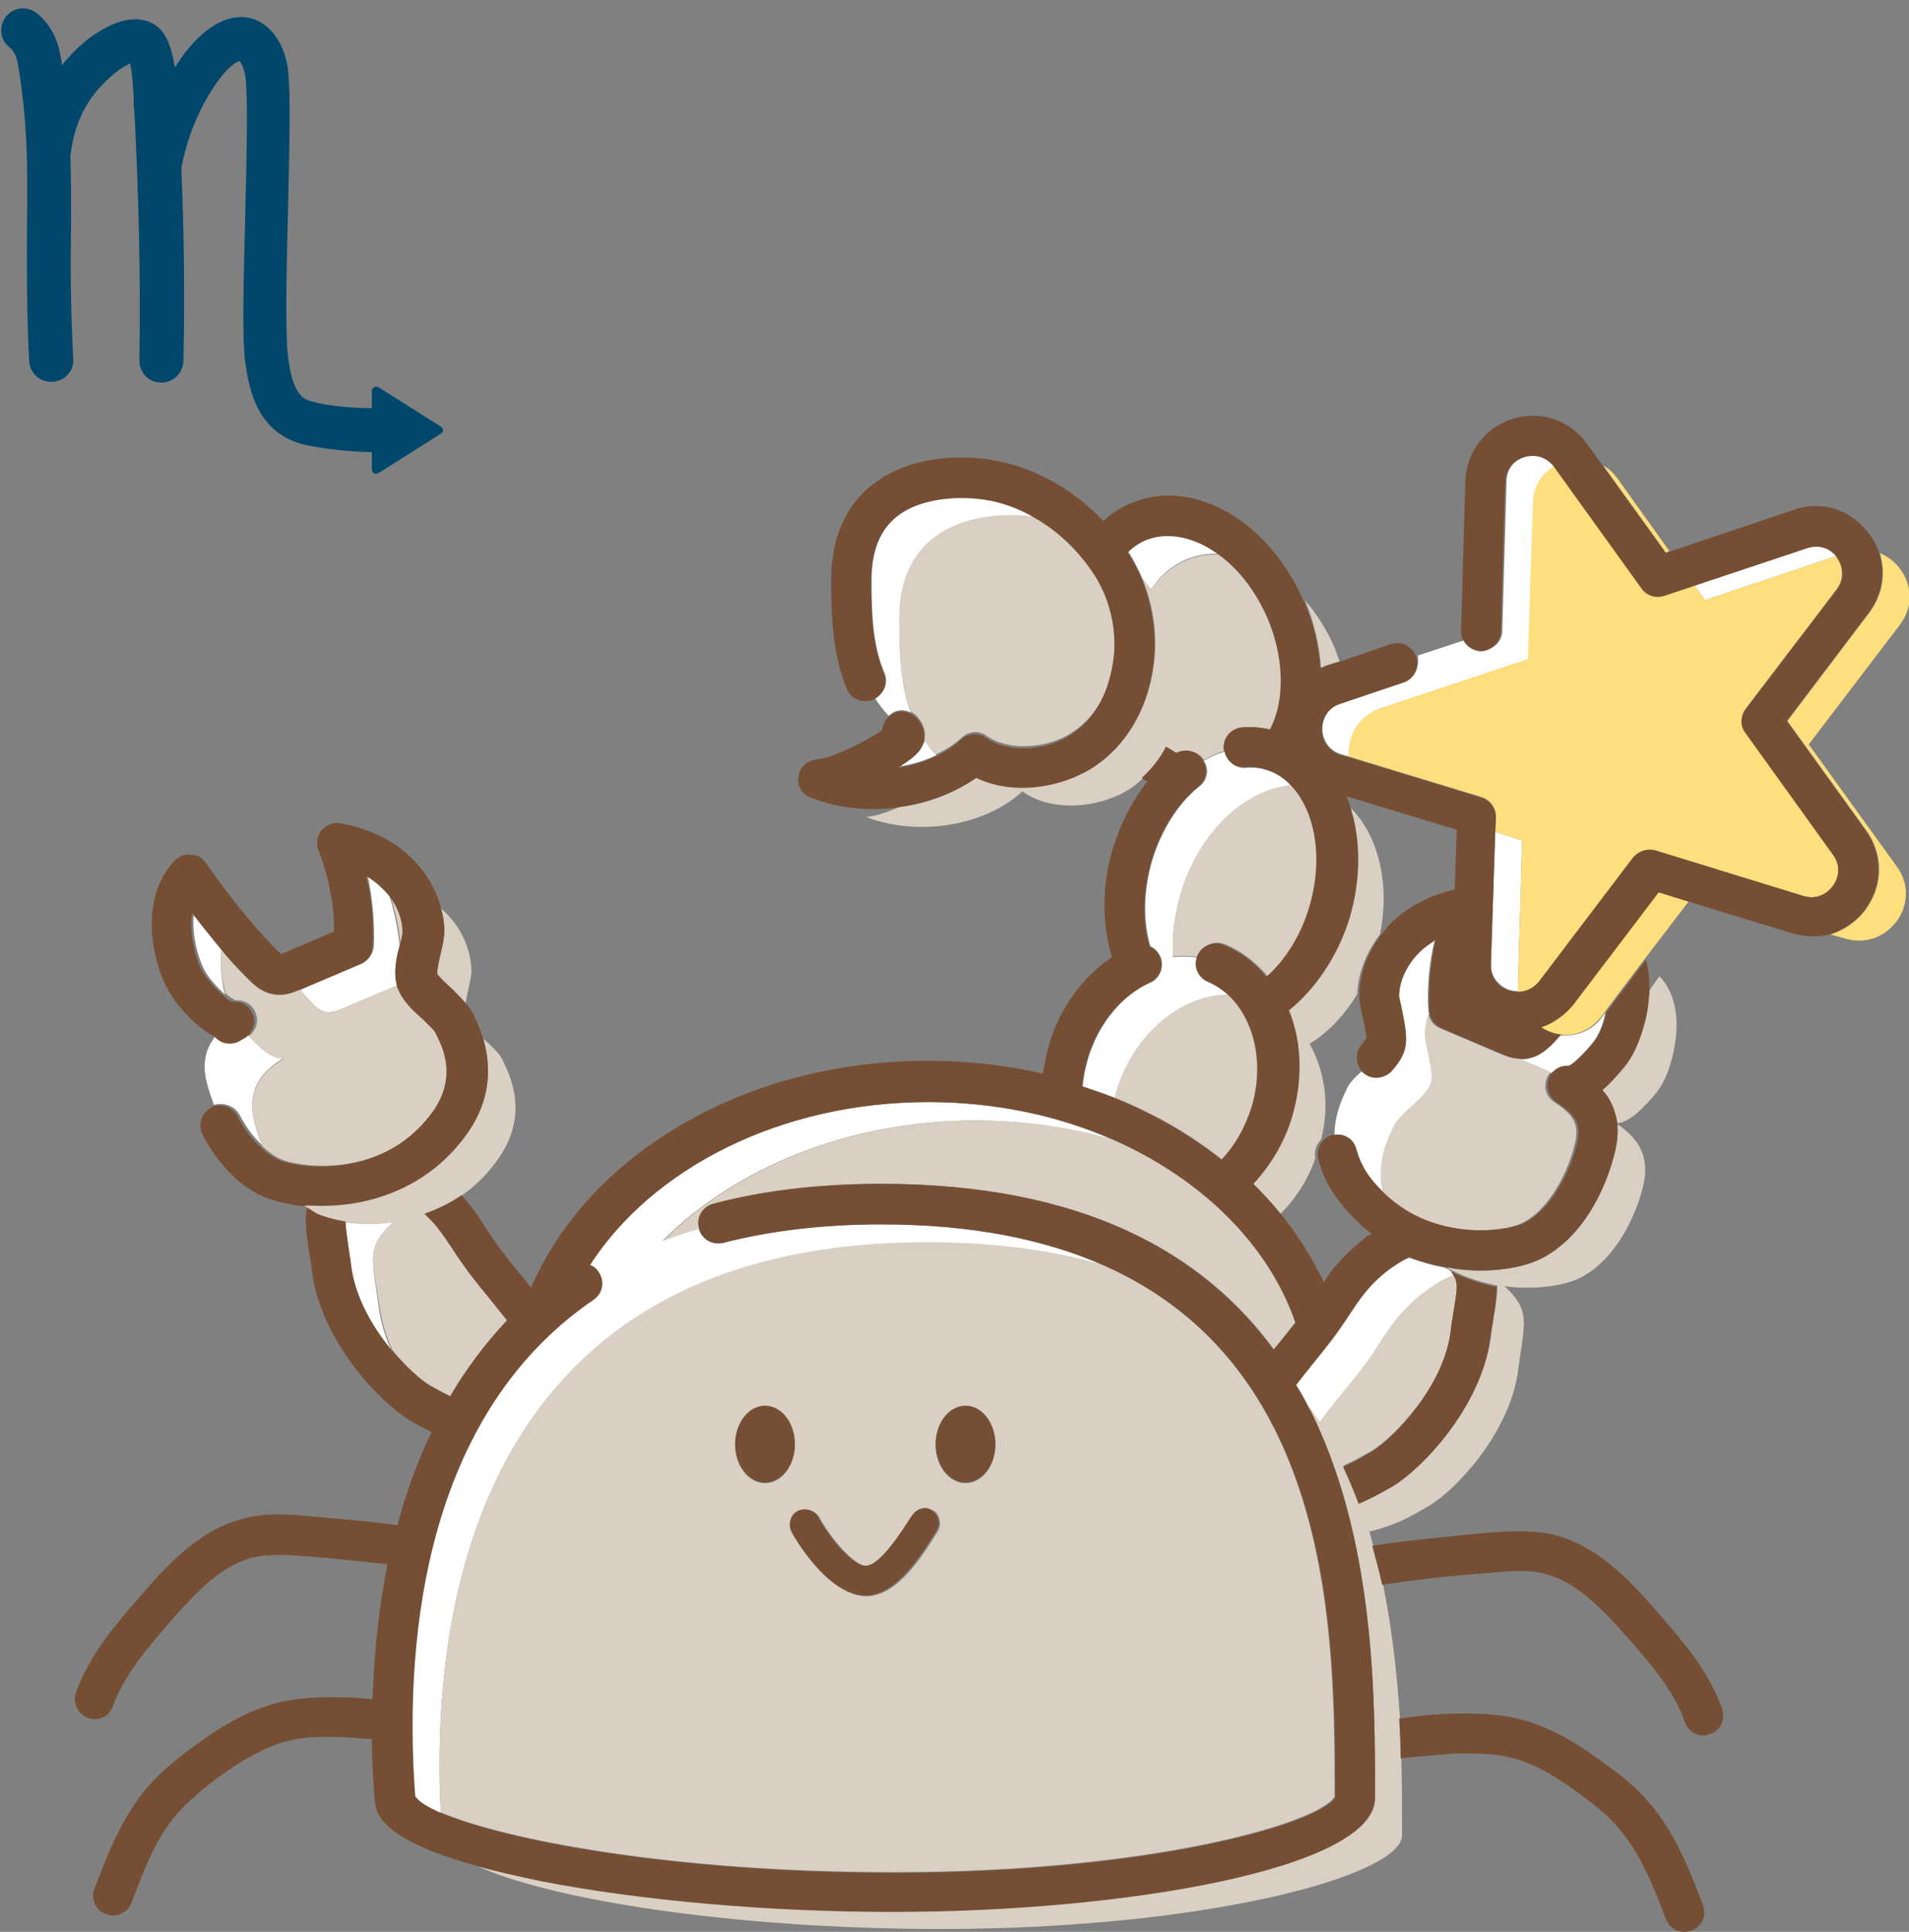 <?xml version="1.0" encoding="utf-8"?>
<!-- Generator: Adobe Illustrator 27.7.0, SVG Export Plug-In . SVG Version: 6.00 Build 0)  -->
<svg version="1.1" id="レイヤー1" xmlns="http://www.w3.org/2000/svg" xmlns:xlink="http://www.w3.org/1999/xlink" x="0px"
	 y="0px" viewBox="0 0 268.5 271.7" style="enable-background:new 0 0 268.5 271.7;" xml:space="preserve">
<rect x="0" y="0" width="268.5" height="271.7" fill="#808080" stroke="none"/>
<style type="text/css">
	.st0{fill:none;}
	.st1{fill:#FFFFFF;}
	.st2{fill:#D9D0C3;}
	.st3{fill:#FFDE7D;}
	.st4{fill:#754E34;}
	.st5{fill:#00476B;}
</style>
<g>
	<g>
		<g>
			<path class="st0" d="M189.4,153c0.3-0.7,1.1-1.5,2-2.3c-1-1.1-1.1-2.8,0-3.9c0.5-0.5,0.6-0.7,0.6-0.8c0-0.4-0.3-2-0.5-2.8
				c-0.3-1.2-0.5-2.3-0.5-3.2c0-0.1,0-0.2,0-0.3c-1.8,3-4.2,5.4-6.7,7c2.1,3.8,2.8,8.6,1.7,13.6c0.4-0.3,0.8-0.6,1.3-0.7
				c0.1,0,0.2,0,0.3,0C187.6,156.4,189,153.9,189.4,153z"/>
			<path class="st0" d="M180,171c2,2.5,3.8,5.2,5.2,8c0.3,0.4,0.6,0.8,0.9,1.3c0.5-0.7,0.9-1.3,1.4-1.9c1.3-1.7,2.9-3.2,4.7-4.4
				c0.1-0.1,0.2-0.2,0.4-0.2c-1.6-1.2-3.1-2.7-4.5-4.5c-1.5-1.9-2.5-4-3-6.1c0,0,0,0,0,0C184,166.2,182.2,168.9,180,171z"/>
			<path class="st0" d="M194.2,131.4c0.5-0.6,1-1.1,1.5-1.7c2.3-2.2,5.3-3.7,8.7-4.5l0.3-8.4l-15.5-4.7c0.1,0.4,0.3,0.7,0.4,1.1
				C193.8,116.9,195.7,123.9,194.2,131.4z"/>
			<path class="st1" d="M166.8,78.7c1.5-0.6,3.1-0.9,4.7-0.8c-0.4-0.3-0.8-0.6-1.2-0.8c-3.2-1.9-6.4-2.3-9.1-1.2
				c-0.9,0.4-1.8,1-2.5,1.7c0.8,1.2,1.4,2.5,2,3.8c0.4,0.5,0.8,1,1.2,1.5C163.1,81,164.8,79.6,166.8,78.7z"/>
			<path class="st2" d="M185.8,93.9c0.3-0.1,0.6-0.3,1-0.4l1.6-0.5c-0.2-0.6-0.4-1.1-0.6-1.7c-1.1-2.6-2.6-5-4.3-6.9
				c0.1,0.1,0.1,0.3,0.2,0.4C184.9,87.8,185.6,90.9,185.8,93.9z"/>
			<path class="st1" d="M168.7,110.6c-3,2.4-5.3,6.1-6.6,10.3c-1.3,4.4-1.3,8.7-0.3,12.2c0.6,0.3,1.1,0.8,1.4,1.4
				c0.6,1.4,0,3.1-1.4,3.7c-4,1.8-7.2,5.7-8.7,10.5c-0.4,1.4-0.7,2.7-0.8,4.1c1.5,0.5,3,1,4.5,1.6c0.1-0.4,0.2-0.7,0.3-1.1
				c2.5-8,9.1-13.4,15.8-13.4c-0.8-0.8-1.8-1.4-2.8-1.8c-1.3-0.6-2-2-1.6-3.4c-1.2-0.2-2.3-0.2-3.5-0.1c-0.2-2.9,0.2-5.9,1.1-9
				c2.6-8.6,9.1-14.6,15.6-15c-1-1.1-2.2-1.9-3.6-2.3c-0.9-0.3-1.9-0.4-2.9-0.3c-1.4,0.1-2.7-0.9-2.9-2.3c-1,0.3-2,0.7-3,1.3
				C170.1,108.1,169.9,109.7,168.7,110.6z"/>
			<path class="st2" d="M166.1,125.5c-0.9,3.1-1.3,6.2-1.1,9c1.2-0.1,2.3-0.1,3.5,0.1c0-0.1,0.1-0.2,0.1-0.3
				c0.6-1.4,2.3-2.1,3.7-1.5c2.4,1,4.4,2.6,6,4.5c2.6-2.3,4.7-5.7,6-9.7c2.1-6.8,0.9-13.6-2.5-17.2
				C175.2,110.9,168.7,116.9,166.1,125.5z"/>
			<path class="st2" d="M184.2,146.8c2.6-1.6,4.9-4,6.7-7c0.1-3,1.3-5.9,3.2-8.4c1.5-7.4-0.4-14.5-4.6-18.2c1.6,4.7,1.8,10.4,0,16.1
				c-1.7,5.4-4.8,9.9-8.5,12.9c1.8,4.4,2,9.8,0.4,15.1c-1.1,3.6-3,6.8-5.4,9.3c1.4,1.4,2.7,2.8,3.9,4.3c2.2-2.1,4-4.8,5.1-8
				c-0.2-1,0.1-1.9,0.8-2.6C187.1,155.4,186.3,150.6,184.2,146.8z"/>
			<path class="st2" d="M157.1,153.3c-0.1,0.4-0.2,0.7-0.3,1.1c5.6,2.2,10.7,5.2,15.1,8.7c1.9-2,3.4-4.4,4.2-7.3
				c1.9-6.1,0.4-12.4-3.3-15.9C166.2,139.9,159.6,145.2,157.1,153.3z"/>
			<path class="st1" d="M137.2,157.6c6.8,0,13.3,1,19.3,2.7c-7.7-3.4-16.6-5.3-26-5.3c-20.8,0-38.8,9.3-47.6,22.9
				c0.5,0.2,0.9,0.5,1.2,1c0.9,1.3,0.5,3-0.7,3.9c-25,17.1-26.5,51-25.1,69.8c0.4,0.7,1.7,1.5,3.7,2.4c-1.5-29.5,5.5-80.2,68.6-80.2
				c9.5,0,17.7,1.1,24.7,3.2c-8.2-3.6-18.5-5.8-31.4-5.8c-8.1,0-15.6,0.9-22.2,2.6c-1.5,0.4-3-0.5-3.4-2c-1.8,0.5-3.5,1.1-5.1,1.7
				C103.5,164.2,119.4,157.6,137.2,157.6z"/>
			<path class="st2" d="M186,180.5c0.1-0.1,0.1-0.2,0.2-0.3c-0.3-0.4-0.6-0.9-0.9-1.3C185.5,179.5,185.8,180,186,180.5z"/>
			<path class="st2" d="M156.6,160.3c-6-1.8-12.5-2.7-19.3-2.7c-17.8,0-33.7,6.6-44,16.9c1.6-0.6,3.3-1.2,5.1-1.7c0,0,0,0,0-0.1
				c-0.4-1.5,0.5-3,2-3.4c7.1-1.8,15-2.8,23.6-2.8c28.5,0,45.3,9.8,55.2,23.3c0.4-0.5,0.7-0.9,1.1-1.4c0.7-0.8,1.3-1.6,1.9-2.4
				C178.4,175,169,165.8,156.6,160.3z"/>
			<path class="st1" d="M128.1,100.2c-1.5-4.1-1.6-8.8-1.6-13.1c0-14,12.4-15.3,19.4-14.2c-1.8-1.1-3.7-1.9-5.7-2.4
				c-4.2-1-10.3-0.8-13.9,2c-2.5,1.9-3.7,5-3.7,9.1c0,4.4,0.1,9.1,1.8,13c0.6,1.4,0,2.9-1.3,3.6c0.5,0.9,1.2,1.7,1.9,2.5
				c0.1-0.1,0.1-0.2,0.2-0.2C126,99.8,127.1,99.7,128.1,100.2z"/>
			<path class="st1" d="M129.4,105.5c-0.4,0.5-1.5,1.4-2.9,2.3c1.8-0.3,3.6-0.8,5.2-1.6c-0.6-0.6-1.1-1.3-1.6-2
				C129.9,104.6,129.7,105,129.4,105.5z"/>
			<path class="st2" d="M164.2,105.1c0.5,0.3,1,0.6,1.4,0.9c1.2-0.7,2.7-0.4,3.6,0.7c0.1,0.1,0.1,0.1,0.1,0.2c1-0.6,2-1,3-1.3
				c0-0.1-0.1-0.2-0.1-0.3c-0.1-1.5,1.1-2.9,2.6-3c1.3-0.1,2.6,0,3.9,0.3c0.4-0.9,0.8-1.8,1.1-2.9c0.9-3.9,0.4-8.4-1.4-12.7
				c-1.6-3.8-4-6.9-6.9-9c-1.6-0.1-3.2,0.2-4.7,0.8c-2,0.9-3.7,2.3-4.9,4.1c-0.4-0.5-0.8-1-1.2-1.5c1.6,4,2.2,8.4,1.5,12.7
				c-0.9,5.9-3.9,10.8-8.3,13.7c-4.2,2.8-11.1,4.1-16.5,1.5c-3,2.2-6.8,3.6-10.7,4.1c-1.8,0.8-3.5,1.4-4.9,1.5
				c7.3,2.8,16.7,1.3,22-3.6c4.1,3,10.9,2.4,15.2-0.4c0.6-0.4,1.2-0.9,1.7-1.4C162.2,108.2,163.3,106.7,164.2,105.1z"/>
			<path class="st2" d="M126.5,87c0,4.4,0.1,9,1.6,13.1c0.4,0.2,0.7,0.4,1,0.8c0.6,0.7,0.9,1.4,1,2.2c0,0.3,0,0.6-0.1,1
				c0.5,0.7,1,1.4,1.6,2c1.4-0.6,2.6-1.4,3.7-2.4c1-0.9,2.4-1,3.5-0.2c2.9,2.1,8.4,1.9,12-0.5c4-2.6,5.4-6.8,5.8-9.9
				c0.7-4.5-0.5-9.6-3.1-13.3c-2.1-3-4.7-5.3-7.6-7.1C138.9,71.7,126.5,73,126.5,87z"/>
			<path class="st1" d="M55.3,171.9c-2.5,0.3-4.8,0.3-6.7,0c0,0.8,0.2,1.9,0.4,3.5c0.1,0.8,0.3,1.7,0.4,2.8
				c0.6,4.4,3.1,8.6,5.7,11.8c-0.9-1.9-1.5-3.9-1.8-6C52.4,177,51.4,175.5,55.3,171.9z"/>
			<path class="st1" d="M33.7,156.8c0.7,1.3,1.7,2.9,3.1,4.2c-0.8-2.1-1.3-4-1.3-5.1c-0.2-3.4,1.7-5.4,4.4-7.1
				c-1.8,0.1-3.6-1.7-5-3.2c-0.1,0-0.1,0.1-0.2,0.1c-0.2,0.1-0.3,0.2-0.5,0.3c-1.2,0.8-2.8,0.6-3.7-0.5c0,0,0,0,0,0
				c-1.1,1.3-1.8,2.8-1.7,4.9c0,1,0.5,2.9,1.3,5C31.4,155,33,155.5,33.7,156.8z"/>
			<path class="st1" d="M46.1,142.4c0.6,0,1.2-0.2,1.7-0.4c2.8-1.2,5.5-2.3,8.3-3.5c-0.4-1.5-0.1-3.2,0.2-4.9
				c-0.3-2.8-0.8-5.5-1.7-8.1c-0.2-0.3-0.5-0.5-0.8-0.8c-0.6-0.6-1.4-1.1-2.1-1.6c0.7,3.2,1,6.6,0.9,9.9c-0.1,1.1-0.7,2-1.7,2.5
				l-8.7,3.7c0,0-0.1,0-0.1,0c0.5,0.6,1.1,1.2,1.6,1.8C44.4,141.6,45.2,142.3,46.1,142.4z"/>
			<path class="st1" d="M31.2,133.2c-1.4-1.6-2.7-3.2-3.9-4.9c-0.2,1.4-0.1,3.1,0.3,4.9c0.5,2,1.1,3.4,2,4.5c0.8,1,1.5,1.7,2.1,2.2
				c-0.1-0.2-0.1-0.4-0.2-0.6C31.1,137.3,30.9,135.1,31.2,133.2z"/>
			<path class="st2" d="M62,134c-0.2,0.9-0.5,2.4-0.5,3c0.2,0.3,1.3,1.4,2,2c0.7,0.7,1.4,1.4,2,2.1c0.2-1.7,0.9-3.7,0.8-4.7
				c-0.1-3.1-1.6-6.2-3.9-8.3c-0.1-0.1-0.3-0.2-0.4-0.4c0.3,1,0.4,2.1,0.5,3.2C62.5,131.8,62.3,132.8,62,134z"/>
			<path class="st2" d="M48.6,171.9c1.9,0.3,4.2,0.4,6.7,0c-3.9,3.6-2.9,5.1-1.9,12c0.3,2,0.9,4.1,1.8,6c2,2.5,4.1,4.3,5.4,5
				c0.9,0.5,1.8,1,2.8,1.5c2.2-3.8,4.9-7.4,8-10.7c-0.7-1-1.5-2-2.4-3c-1.2-1.5-2.4-3-3.6-4.6c-0.5-0.7-1-1.5-1.5-2.2
				c-0.8-1.2-1.5-2.3-2.4-3.4c-0.5-0.6-1.1-1.2-1.7-1.8c1.8-0.6,3.5-1.5,5.2-2.6c1.7-1.2,3.3-2.7,4.7-4.6c5.2-6.8,1.7-12.8,1-14.4
				c-0.4-0.9-1.6-2-2.7-3c1.4,4.9,0.5,9.5-2.7,13.7c-5.5,7.3-13.6,9.6-20,9.6c-1,0-1.9-0.1-2.8-0.1c0.2,0.2,0.4,0.3,0.6,0.5
				c0.5,0.3,0.9,0.6,1.4,0.9C45.5,171.2,46.9,171.6,48.6,171.9z"/>
			<path class="st2" d="M39.9,148.9c-2.7,1.7-4.6,3.7-4.4,7.1c0,1,0.5,2.9,1.3,5.1c0.7,0.7,1.5,1.3,2.4,1.8
				c2.6,1.3,14.5,3.1,21.7-6.3c3.8-5,1.7-9.3,0.8-11.1l-0.2-0.4c-0.2-0.4-1.2-1.3-1.8-1.9c-1.4-1.3-2.9-2.7-3.5-4.4
				c0-0.1,0-0.2-0.1-0.3c-2.8,1.2-5.5,2.3-8.3,3.5c-0.6,0.2-1.1,0.5-1.7,0.4c-0.9-0.1-1.7-0.8-2.3-1.5c-0.6-0.6-1.1-1.2-1.6-1.8
				c-0.7,0.3-1.7,0.7-2.9,0.6c-2.1-0.1-3.5-1.6-4.2-2.3c-1.3-1.4-2.6-2.8-3.9-4.3c-0.3,2-0.1,4.1,0.4,6.1c0,0.2,0.1,0.4,0.2,0.6
				c0.6,0.5,1.1,0.8,1.4,0.9c1.3-0.1,2.4,0.7,2.8,1.9c0.4,1.1,0,2.4-1,3.1C36.3,147.2,38.1,149,39.9,148.9z"/>
			<path class="st2" d="M56.5,132.8c0.1-0.6,0.4-1.6,0.4-1.9c0-1.9-0.9-3.9-2.2-5.5c0.9,2.6,1.5,5.3,1.7,8.1
				C56.4,133.3,56.5,133.1,56.5,132.8z"/>
			<path class="st1" d="M185.6,200.1c0.1-0.1,0.2-0.3,0.3-0.4c2.1-2.9,4.6-5.5,6.6-8.4c1.3-1.9,2.5-4,4-5.8c1.2-1.5,2.6-2.8,4.1-3.9
				c0.7-0.5,2.1-1.6,3.9-2.2c-0.1-0.2-0.3-0.5-0.5-0.7c-0.3-0.1-0.5-0.3-0.8-0.4c-1.6-0.3-3.3-0.8-5-1.4c-0.8,0.3-1.6,0.8-2.6,1.5
				c-1.4,1-2.6,2.2-3.7,3.5c-0.8,1-1.6,2.2-2.4,3.4c-0.5,0.8-1,1.5-1.5,2.2c-1.1,1.6-2.4,3.1-3.6,4.6c-0.8,0.9-1.5,1.8-2.2,2.8
				c0.5,0.9,1.1,1.9,1.6,2.8C184.5,198.4,185,199.3,185.6,200.1z"/>
			<path class="st1" d="M196.1,158.4c0.8-1.8,4.6-4.1,5.2-6c0.5-1.7-0.9-5.3-0.8-6.9c0-1,0.2-2,0.5-2.9c0-0.1-0.1-0.3-0.1-0.5
				c-0.2-3.3,0.1-6.7,0.9-9.9c-0.8,0.5-1.5,1-2.1,1.6c-1.8,1.7-3,4.1-3,6.3c0,0.3,0.2,1.3,0.4,1.9c0.4,2,0.9,4.1,0.3,5.9
				c-0.3,0.9-0.9,1.8-1.8,2.8c-1.1,1.1-2.8,1.2-4,0.1c0,0-0.1-0.1-0.1-0.1c-0.9,0.8-1.7,1.6-2,2.3c-0.4,0.9-1.8,3.4-1.8,6.6
				c1.4-0.2,2.7,0.7,3,2.1c0.3,1.3,1,2.7,2,4c0.6,0.8,1.3,1.5,2,2.2C193.4,163.3,195.5,159.6,196.1,158.4z"/>
			<path class="st1" d="M219.4,145.6c-0.3,0.3-0.6,0.7-1,1.1c-0.7,0.7-2.1,2.2-4.2,2.3c-0.1,0-0.3,0-0.4,0c1.5,0.6,2.9,1.2,4.4,1.9
				c0.6-0.6,1.4-0.9,2.2-0.9c0.5-0.1,1.7-1.1,3.4-3.1c0.9-1,1.6-2.5,2-4.5c0,0,0,0,0,0l-0.5,0.7
				C223.8,145.1,221.5,145.8,219.4,145.6z"/>
			<path class="st2" d="M216.8,177c-2,1-5.1,1.7-8.6,1.7c-1.6,0-3.2-0.1-4.9-0.5c0.3,0.1,0.5,0.3,0.8,0.4c2.1,1.1,4.3,1.8,6.5,2.2
				c0,1.3-0.2,2.8-0.5,4.5c-0.1,0.8-0.3,1.7-0.4,2.7c-1.3,9.8-9.6,18.4-13.8,20.9c-1.4,0.8-3,1.7-4.7,2.4c-0.7-1.8-1.4-3.5-2.2-5.2
				c1.4-0.6,2.8-1.4,4-2.1c2.8-1.7,10-8.8,11.1-16.8c0.1-1,0.3-2,0.4-2.8c0.5-2.9,0.6-4.1,0-5.1c-1.7,0.6-3.2,1.7-3.9,2.2
				c-1.5,1.1-2.9,2.4-4.1,3.9c-1.5,1.8-2.6,3.9-4,5.8c-2.1,2.9-4.5,5.5-6.6,8.4c-0.1,0.1-0.2,0.3-0.3,0.4c-0.5-0.8-1.1-1.7-1.7-2.5
				c9.5,18.4,9.5,40.9,9.5,55.3c0,9.9-35.2,16-67.8,16c-17.5,0-35.5-1.6-49.4-4.3c-3.8-0.7-7-1.5-9.6-2.3
				c10.1,4.9,36.3,9.1,65.7,9.1c37.3,0,64.9-7.5,64.9-13.2c0-3.3,0-7-0.1-10.9c-0.1-1.8-0.1-3.7-0.2-5.6c-0.4-6.1-1.1-12.5-2.4-18.9
				c-0.4-1.8-0.9-3.7-1.4-5.5c-0.2-0.6-0.3-1.2-0.5-1.8c0.7-0.2,1.3-0.3,1.8-0.5c2.4-0.7,4.6-1.9,6.7-3.2
				c3.6-2.1,11.2-10.1,12.4-18.8c0.9-6.9,1.9-8.5-1.9-12c4.7,0.6,8.8-0.2,10.7-1.2c6.2-3.2,9-12,9.1-14.8c0.1-3.2-1.5-5.1-3.9-6.8
				c0,0.5,0.1,1,0,1.5C227.3,163,224.4,173.2,216.8,177z"/>
			<path class="st2" d="M231.3,143.6c-0.7,2.9-1.8,5.1-3.2,6.8c-0.7,0.8-1.7,1.9-2.8,2.9c1,1.2,1.8,2.8,2.1,4.7c2-0.2,4-2.5,5.3-4
				c1.4-1.6,2.1-3.6,2.6-5.7c0.9-3.8,0.8-8.2-1.9-11c-0.5,0.7-1,1.4-1.4,2C231.9,140.8,231.7,142.2,231.3,143.6z"/>
			<path class="st2" d="M211.2,148.3l-8.7-3.7c-0.9-0.4-1.4-1.1-1.6-2c-0.3,0.9-0.5,1.9-0.5,2.9c0,1.6,1.4,5.3,0.8,6.9
				c-0.6,1.9-4.4,4.2-5.2,6c-0.5,1.2-2.6,4.8-1.5,9.5c7.2,6.8,17.3,5.3,19.6,4.1c5-2.5,7.5-10.3,7.6-12.4c0.1-1.9-0.7-3-3.1-4.6
				c-1.1-0.7-1.5-2-1.1-3.2c0.1-0.4,0.4-0.7,0.6-1c-1.5-0.6-2.9-1.2-4.4-1.9C212.7,148.9,211.8,148.5,211.2,148.3z"/>
			<path class="st2" d="M62,254.9c8.9,3.8,32.5,8.4,63.6,8.4c36.3,0,59.9-6.9,62.1-10.6c0-22.6-0.1-60.4-32.5-74.8
				c-7-2-15.2-3.2-24.7-3.2C67.5,174.7,60.5,225.5,62,254.9z M107.6,197.8c2.3,0,4.2,2.4,4.2,5.4c0,3-1.9,5.4-4.2,5.4
				c-2.3,0-4.2-2.4-4.2-5.4C103.4,200.2,105.3,197.8,107.6,197.8z M135.8,197.8c2.3,0,4.2,2.4,4.2,5.4c0,3-1.9,5.4-4.2,5.4
				c-2.3,0-4.2-2.4-4.2-5.4C131.6,200.2,133.5,197.8,135.8,197.8z M131.9,215.4l-0.2,0.3c-2,3.2-5.4,8.6-9.6,8.8c-0.1,0-0.2,0-0.2,0
				c-5.5,0-10.3-8.9-10.4-9c-0.5-1-0.2-2.3,0.9-2.9c1-0.5,2.3-0.2,2.9,0.9c1.7,3.1,5,6.8,6.7,6.8c2-0.1,5.1-5,6.3-6.8l0.2-0.3
				c0.6-1,1.9-1.3,2.9-0.7C132.2,213.1,132.5,214.4,131.9,215.4z"/>
			<path class="st1" d="M214.1,118.2l-3.8-1.2l-0.6,18.5c-0.1,2,1.3,3.2,2.5,3.7c0.4,0.1,0.8,0.2,1.3,0.2c0-0.2,0-0.4,0-0.6
				L214.1,118.2z"/>
			<path class="st1" d="M258.3,78.2c-0.8-1-2.3-1.9-4.1-1.2l-15.9,5.3l1.5,2.1L258.3,78.2z"/>
			<path class="st1" d="M197.5,95.9l-8.9,3c-1.9,0.6-2.6,2.3-2.6,3.6c0,1.3,0.7,3,2.7,3.6l1.1,0.3c-0.2-2.8,1.2-5.7,4.5-6.8
				l20.7-6.9l0.7-21.8c0.1-2.5,1.4-4.3,3.1-5.4l0,0c-1.2-1.6-2.9-1.8-4.2-1.4c-1.3,0.4-2.6,1.5-2.7,3.5l-0.6,21.1
				c0,1.6-1.4,2.8-2.9,2.7c-1,0-1.8-0.6-2.3-1.4l-6.7,2.2C199.7,93.8,198.9,95.4,197.5,95.9z"/>
			<path class="st3" d="M234.8,77.5l-7.3-10.2c-0.6-0.8-1.2-1.4-2-1.8l8.8,12.2L234.8,77.5z"/>
			<path class="st3" d="M221,141.3c-1.2,1.6-2.8,2.7-4.5,3.2c0.9,0.5,1.8,0.9,2.8,1c2.1,0.3,4.4-0.5,6-2.6l0.5-0.7l5.5-7.3l6.2-8.1
				l-4.5-1.4L221,141.3z"/>
			<path class="st3" d="M254.4,104.7l12.8-16.8c2.9-3.8,0.9-8.6-2.8-10.1c0.9,2.8,0.4,5.9-1.5,8.4l-11.5,15.2l11.1,15.4
				c2.4,3.3,2.4,7.6,0,11c-1.3,1.8-3.1,3-5.1,3.6l2.1,0.6c6,1.8,11-5,7.3-10.1L254.4,104.7z"/>
		</g>
		<path class="st3" d="M215.6,70.9l-0.7,21.8l-20.7,6.9c-3.2,1.1-4.7,4-4.5,6.8l18.7,5.7c1.2,0.4,2,1.5,2,2.8l-0.1,2.1l3.8,1.2
			l-0.6,20.7c0,0.2,0,0.4,0,0.6c1,0,2.2-0.4,3-1.5l13.2-17.4c0.7-0.9,1.9-1.3,3.1-1l20.8,6.4c1.9,0.6,3.4-0.3,4.2-1.4
			c0.8-1.1,1.2-2.8,0-4.4L245.5,103c-0.7-1-0.7-2.4,0-3.3l12.8-16.8c1.2-1.6,0.8-3.4,0.1-4.5c0-0.1-0.1-0.1-0.1-0.2l-18.5,6.2
			l-1.5-2.1l-4.2,1.4c-1.2,0.4-2.5,0-3.2-1l-12.3-17.1C216.9,66.5,215.6,68.4,215.6,70.9z"/>
		<g>
			<path class="st4" d="M209.5,221.2c2.6-0.2,5.3-0.5,7.6,0.1c4.4,1,8,4.7,11.8,9c3.2,3.6,6.5,7.4,8.1,11.9c0.4,1.2,1.5,1.9,2.6,1.9
				c0.3,0,0.6-0.1,0.9-0.2c1.5-0.5,2.2-2.1,1.7-3.6c-1.9-5.4-5.8-9.8-9.2-13.7c-3.4-3.9-8.2-9.3-14.7-10.8c-3.2-0.7-6.5-0.4-9.4-0.2
				c-5.2,0.5-10.6,1-15.9,1.8c0.5,1.8,1,3.7,1.4,5.5C199.4,222.1,204.5,221.6,209.5,221.2z"/>
			<path class="st4" d="M205.6,246.6c2.9,0,5,0.1,6.9,0.6c3.7,0.9,7,3.1,9.8,5.2c1.8,1.3,3.9,2.9,5.5,4.9c3,3.5,4.8,8.1,6.5,12.6
				c0.4,1.1,1.5,1.8,2.6,1.8c0.3,0,0.7-0.1,1-0.2c1.5-0.5,2.2-2.2,1.6-3.6c-1.8-4.7-3.8-10-7.5-14.3c-2-2.4-4.4-4.2-6.5-5.7
				c-3.2-2.4-7.1-4.9-11.7-6.1c-3.1-0.8-6.3-0.8-8.3-0.8c-2.9,0-5.8,0.3-8.7,0.7c0.1,1.9,0.2,3.8,0.2,5.6
				C199.9,247,202.8,246.7,205.6,246.6z"/>
			<path class="st4" d="M45.3,169.6c6.5,0,14.5-2.3,20-9.6c3.2-4.2,4.1-8.8,2.7-13.7c-0.3-1.1-0.7-2.2-1.3-3.3l-0.1-0.3
				c-0.3-0.6-0.6-1.1-1.1-1.6c-0.6-0.7-1.3-1.4-2-2.1c-0.7-0.6-1.8-1.7-2-2c-0.1-0.5,0.3-2.1,0.5-3c0.3-1.2,0.5-2.3,0.5-3.2
				c0-1.1-0.2-2.1-0.5-3.2c-0.7-2.6-2.2-5.1-4.3-7.1c-2.5-2.4-5.9-4-9.8-4.7c-1-0.2-2,0.2-2.7,1c-0.6,0.8-0.8,1.9-0.4,2.8
				c1.4,3.6,2.2,7.5,2.2,11.4l-7,3c-0.1,0-0.3,0.1-0.4,0.2c-0.1-0.1-0.3-0.3-0.6-0.5c-3.7-3.8-7-7.9-10-12.3
				c-0.5-0.7-1.2-1.2-2.1-1.2c-0.8-0.1-1.7,0.2-2.3,0.8c-3,3.1-4,8.1-2.7,13.6c0.7,2.9,1.8,5.1,3.2,6.8c1.2,1.4,3,3.4,5.1,4.4
				c0,0,0,0,0,0c0.9,1.1,2.5,1.3,3.7,0.5c0.2-0.1,0.3-0.2,0.5-0.3c0.1,0,0.1-0.1,0.2-0.1c0.9-0.7,1.4-2,1-3.1
				c-0.4-1.2-1.5-2-2.8-1.9c-0.3,0-0.8-0.3-1.4-0.9c-0.6-0.5-1.3-1.2-2.1-2.2c-0.9-1-1.6-2.5-2-4.5c-0.4-1.8-0.5-3.4-0.3-4.9
				c1.3,1.7,2.6,3.3,3.9,4.9c1.2,1.5,2.5,2.9,3.9,4.3c0.7,0.7,2.1,2.2,4.2,2.3c1.2,0.1,2.2-0.3,2.9-0.6c0,0,0.1,0,0.1,0l8.7-3.7
				c1-0.4,1.7-1.4,1.7-2.5c0.2-3.3-0.1-6.7-0.9-9.9c0.8,0.5,1.5,1,2.1,1.6c0.3,0.3,0.5,0.5,0.8,0.8c1.4,1.6,2.2,3.6,2.2,5.5
				c0,0.3-0.2,1.3-0.4,1.9c-0.1,0.2-0.1,0.5-0.2,0.7c-0.4,1.7-0.6,3.4-0.2,4.9c0,0.1,0,0.2,0.1,0.3c0.6,1.7,2,3.1,3.5,4.4
				c0.6,0.6,1.6,1.5,1.8,1.9l0.2,0.4c0.9,1.8,3,6.1-0.8,11.1c-7.1,9.4-19.1,7.6-21.7,6.3c-0.9-0.5-1.7-1.1-2.4-1.8
				c-1.4-1.3-2.4-2.9-3.1-4.2c-0.7-1.3-2.3-1.9-3.6-1.3c0,0-0.1,0-0.1,0.1c-1.4,0.7-1.9,2.4-1.2,3.8c1.4,2.7,4,6.4,7.9,8.4
				c1.4,0.7,3.5,1.3,5.9,1.6C43.4,169.5,44.4,169.6,45.3,169.6z"/>
			<path class="st4" d="M204.4,184.6c-0.1,0.8-0.3,1.7-0.4,2.8c-1.1,8-8.3,15.1-11.1,16.8c-1.2,0.7-2.6,1.5-4,2.1
				c0.8,1.7,1.5,3.4,2.2,5.2c1.7-0.7,3.3-1.6,4.7-2.4c4.1-2.4,12.5-11.1,13.8-20.9c0.1-1,0.3-1.9,0.4-2.7c0.3-1.7,0.5-3.2,0.5-4.5
				c-2.1-0.4-4.3-1.1-6.5-2.2c0.2,0.2,0.4,0.5,0.5,0.7C205.1,180.5,204.9,181.7,204.4,184.6z"/>
			<path class="st4" d="M262.4,127.8c2.4-3.3,2.4-7.6,0-11l-11.1-15.4l11.5-15.2c1.9-2.5,2.4-5.6,1.5-8.4c-0.3-1-0.8-1.9-1.4-2.7
				c-2.5-3.4-6.6-4.8-10.6-3.4l-17.5,5.9l-0.5,0.2l-8.8-12.2l-2.3-3.2c-2.4-3.3-6.5-4.7-10.4-3.5c-3.9,1.2-6.5,4.6-6.7,8.7
				l-0.6,21.1c0,0.6,0.1,1.1,0.4,1.5c0.5,0.8,1.3,1.3,2.3,1.4c1.5,0,2.8-1.2,2.9-2.7l0.6-21.1c0.1-2,1.4-3.1,2.7-3.5
				c1.3-0.4,3-0.2,4.2,1.4l0,0l12.3,17.1c0.7,1,2,1.4,3.2,1l4.2-1.4l15.9-5.3c1.9-0.6,3.3,0.2,4.1,1.2c0,0.1,0.1,0.1,0.1,0.2
				c0.8,1.1,1.2,2.9-0.1,4.5l-12.8,16.8c-0.7,1-0.8,2.3,0,3.3l12.3,17.1c1.2,1.6,0.8,3.3,0,4.4c-0.8,1.1-2.3,2-4.2,1.4l-20.8-6.4
				c-1.1-0.3-2.3,0.1-3.1,1l-13.2,17.4c-0.9,1.1-2,1.5-3,1.5c-0.4,0-0.9-0.1-1.3-0.2c-1.3-0.4-2.6-1.6-2.5-3.7l0.6-18.5l0.1-2.1
				c0-1.3-0.8-2.4-2-2.8l-18.7-5.7l-1.1-0.3c-1.9-0.6-2.7-2.2-2.7-3.6c0-1.3,0.7-3,2.6-3.6l8.9-3c1.5-0.5,2.3-2.1,1.8-3.6
				c0,0,0,0,0,0c-0.5-1.5-2.1-2.3-3.6-1.8l-7.3,2.5l-1.6,0.5c-0.3,0.1-0.7,0.3-1,0.4c-0.2-3-0.9-6.2-2.2-9.2
				c-0.1-0.1-0.1-0.3-0.2-0.4c-2.3-5.2-5.9-9.5-10.2-12.1c-4.7-2.8-9.7-3.4-14.1-1.5c-1.4,0.6-2.7,1.4-3.8,2.5
				c-3.9-4.1-8.6-6.9-13.7-8.2c-5.2-1.3-13.2-1.3-18.7,3c-3.9,3-5.9,7.6-5.9,13.6c0,5,0.2,10.3,2.2,15.2c0.6,1.4,2.2,2.1,3.7,1.5
				c0.1,0,0.1-0.1,0.2-0.1c1.3-0.7,1.9-2.2,1.3-3.6c-1.6-3.9-1.8-8.6-1.8-13c0-4.1,1.2-7.2,3.7-9.1c3.6-2.8,9.7-3,13.9-2
				c2,0.5,3.9,1.3,5.7,2.4c2.9,1.7,5.5,4.1,7.6,7.1c2.7,3.7,3.9,8.8,3.1,13.3c-0.5,3.1-1.9,7.3-5.8,9.9c-3.6,2.4-9,2.6-12,0.5
				c-1.1-0.8-2.5-0.7-3.5,0.2c-1.1,1-2.3,1.8-3.7,2.4c-1.6,0.8-3.4,1.3-5.2,1.6c1.4-0.9,2.5-1.7,2.9-2.3c0.4-0.5,0.6-0.9,0.7-1.4
				c0.1-0.4,0.1-0.7,0.1-1c-0.1-0.8-0.4-1.6-1-2.2c-0.3-0.3-0.6-0.6-1-0.8c-0.9-0.4-2.1-0.3-2.9,0.4c-0.1,0.1-0.1,0.1-0.2,0.2
				c-0.5,0.5-0.8,1.2-0.8,1.8c-2.1,1.4-6.8,3.9-9.2,4.1c-1.3,0.1-2.4,1.1-2.6,2.4c-0.2,1.3,0.5,2.6,1.8,3c2.8,1.1,5.8,1.6,8.8,1.6
				c1.2,0,2.5-0.1,3.7-0.3c3.9-0.5,7.7-2,10.7-4.1c5.4,2.6,12.2,1.3,16.5-1.5c4.4-2.9,7.4-7.8,8.3-13.7c0.7-4.2,0.1-8.7-1.5-12.7
				c-0.5-1.3-1.2-2.6-2-3.8c0.7-0.7,1.6-1.3,2.5-1.7c2.7-1.1,5.9-0.7,9.1,1.2c0.4,0.3,0.8,0.5,1.2,0.8c2.9,2.1,5.3,5.3,6.9,9
				c1.8,4.3,2.3,8.8,1.4,12.7c-0.3,1.1-0.6,2-1.1,2.9c-1.3-0.3-2.5-0.4-3.9-0.3c-1.5,0.1-2.7,1.4-2.6,3c0,0.1,0,0.2,0.1,0.3
				c0.3,1.4,1.5,2.4,2.9,2.3c1-0.1,2,0,2.9,0.3c1.4,0.4,2.6,1.2,3.6,2.3c3.4,3.6,4.6,10.3,2.5,17.2c-1.2,4-3.4,7.4-6,9.7
				c-1.6-2-3.6-3.5-6-4.5c-1.4-0.6-3.1,0.1-3.7,1.5c0,0.1-0.1,0.2-0.1,0.3c-0.4,1.3,0.2,2.8,1.6,3.4c1,0.4,2,1.1,2.8,1.8
				c3.7,3.4,5.2,9.7,3.3,15.9c-0.9,2.8-2.3,5.3-4.2,7.3c-4.4-3.5-9.5-6.4-15.1-8.7c-1.5-0.6-3-1.1-4.5-1.6c0.1-1.4,0.4-2.7,0.8-4.1
				c1.5-4.8,4.7-8.7,8.7-10.5c1.4-0.6,2.1-2.3,1.4-3.7c-0.3-0.7-0.8-1.2-1.4-1.4c-1.1-3.5-1-7.8,0.3-12.2c1.3-4.2,3.6-7.9,6.6-10.3
				c1.1-0.9,1.4-2.6,0.5-3.8c0-0.1-0.1-0.1-0.1-0.2c-0.9-1.1-2.4-1.3-3.6-0.7c-0.5-0.3-1-0.6-1.4-0.9c-0.8,1.6-2,3.1-3.4,4.4
				c0.3,0.2,0.5,0.4,0.8,0.5c-2.1,2.6-3.7,5.8-4.8,9.2c-1.7,5.5-1.6,10.9-0.2,15.5c-4.1,2.8-7.3,7.1-8.8,12.2
				c-0.4,1.4-0.7,2.8-0.9,4.2c-5.2-1.2-10.6-1.8-16.3-1.8c-25.8,0-47.7,13.3-55.7,31.9c-0.5-0.7-1.1-1.3-1.6-2
				c-1.2-1.4-2.3-2.8-3.3-4.2c-0.5-0.7-0.9-1.4-1.4-2.1c-0.8-1.3-1.7-2.6-2.7-3.8c-0.3-0.3-0.5-0.6-0.8-0.9c-1.7,1.2-3.5,2-5.2,2.6
				c0.6,0.6,1.2,1.2,1.7,1.8c0.8,1,1.6,2.2,2.4,3.4c0.5,0.8,1,1.5,1.5,2.2c1.1,1.6,2.4,3.1,3.6,4.6c0.8,1,1.6,2,2.4,3
				c-3.1,3.3-5.8,6.9-8,10.7c-1-0.5-1.9-1-2.8-1.5c-1.2-0.7-3.3-2.6-5.4-5c-2.6-3.1-5.1-7.3-5.7-11.8c-0.1-1-0.3-2-0.4-2.8
				c-0.2-1.6-0.4-2.7-0.4-3.5c-1.7-0.3-3.1-0.7-4-1.1c-0.5-0.3-1-0.6-1.4-0.9c-0.4,1.8-0.1,3.8,0.3,6.4c0.1,0.8,0.3,1.7,0.4,2.7
				c1.3,9.8,9.6,18.4,13.8,20.9c0.9,0.5,1.9,1.1,3,1.6c-2,4.2-3.6,8.6-4.8,13.1c-4-0.5-8-0.9-11.9-1.2c-2.9-0.3-6.2-0.6-9.4,0.2
				c-6.6,1.5-11.3,6.9-14.7,10.8c-3.4,3.9-7.2,8.2-9.2,13.7c-0.5,1.5,0.2,3.1,1.7,3.6c0.3,0.1,0.6,0.2,0.9,0.2
				c1.2,0,2.2-0.7,2.6-1.9c1.6-4.4,4.9-8.2,8.1-11.9c3.8-4.3,7.3-8,11.8-9c2.4-0.5,5.1-0.3,7.6-0.1c3.7,0.3,7.4,0.7,11.1,1.1
				c-1.3,6.6-1.9,13-2.1,19c-1.7-0.2-3.4-0.3-5.1-0.3c-2.1,0-5.2,0-8.3,0.8c-4.6,1.2-8.5,3.7-11.7,6.1c-2.1,1.5-4.5,3.4-6.5,5.7
				c-3.7,4.3-5.7,9.6-7.5,14.3c-0.6,1.5,0.2,3.1,1.6,3.6c0.3,0.1,0.7,0.2,1,0.2c1.1,0,2.2-0.7,2.6-1.8c1.7-4.5,3.4-9.1,6.5-12.6
				c1.7-1.9,3.7-3.5,5.5-4.9c2.8-2,6.1-4.2,9.8-5.2c1.9-0.5,4-0.7,6.9-0.6c1.7,0,3.4,0.2,5.1,0.3c0,3,0.2,5.9,0.4,8.5
				c0.1,1.6,0.4,5.4,13.9,9.2c2.7,0.8,5.8,1.5,9.6,2.3c13.9,2.7,31.9,4.3,49.4,4.3c32.6,0,67.8-6.1,67.8-16c0-14.4,0-36.9-9.5-55.3
				c-0.5-1-1-1.9-1.6-2.8c0.7-0.9,1.4-1.8,2.2-2.8c1.2-1.5,2.4-3,3.6-4.6c0.5-0.7,1-1.5,1.5-2.2c0.8-1.2,1.5-2.3,2.4-3.4
				c1-1.3,2.2-2.4,3.7-3.5c1-0.7,1.8-1.2,2.6-1.5c1.6,0.7,3.3,1.1,5,1.4c1.7,0.3,3.4,0.5,4.9,0.5c3.6,0,6.7-0.7,8.6-1.7
				c7.6-3.9,10.5-14.1,10.7-17.1c0-0.5,0-1,0-1.5c0-0.1,0-0.3,0-0.4c-0.3-1.9-1-3.5-2.1-4.7c1.1-0.9,2-2,2.8-2.9
				c1.5-1.7,2.5-4,3.2-6.8c0.4-1.5,0.5-2.9,0.6-4.2c0-1.6-0.1-3-0.5-4.4l-5.5,7.3c0,0,0,0,0,0c-0.5,2-1.1,3.4-2,4.5
				c-1.7,2-2.9,3-3.4,3.1c-0.9-0.1-1.7,0.3-2.2,0.9c-0.3,0.3-0.5,0.6-0.6,1c-0.4,1.2,0.1,2.5,1.1,3.2c2.4,1.6,3.2,2.7,3.1,4.6
				c-0.1,2.1-2.6,9.8-7.6,12.4c-2.3,1.2-12.5,2.7-19.6-4.1c-0.7-0.7-1.4-1.4-2-2.2c-1-1.3-1.6-2.6-2-4c-0.3-1.4-1.6-2.3-3-2.1
				c-0.1,0-0.2,0-0.3,0c-0.5,0.1-1,0.4-1.3,0.7c-0.7,0.7-1,1.6-0.8,2.6c0,0,0,0,0,0c0.5,2.1,1.5,4.2,3,6.1c1.4,1.8,2.9,3.3,4.5,4.5
				c-0.1,0.1-0.2,0.2-0.4,0.2c-1.7,1.3-3.3,2.8-4.7,4.4c-0.5,0.6-1,1.3-1.4,1.9c-0.1,0.1-0.1,0.2-0.2,0.3c-0.2-0.5-0.5-1-0.8-1.5
				c-1.4-2.8-3.2-5.5-5.2-8c-1.2-1.5-2.5-2.9-3.9-4.3c2.4-2.6,4.3-5.7,5.4-9.3c1.6-5.3,1.4-10.7-0.4-15.1c3.7-3,6.8-7.5,8.5-12.9
				c1.7-5.7,1.6-11.4,0-16.1c-0.1-0.4-0.3-0.7-0.4-1.1l15.5,4.7l-0.3,8.4c-3.4,0.8-6.4,2.3-8.7,4.5c-0.6,0.5-1,1.1-1.5,1.7
				c-2,2.5-3.1,5.4-3.2,8.4c0,0.1,0,0.2,0,0.3c0,0.9,0.2,2,0.5,3.2c0.2,0.9,0.5,2.4,0.5,2.8c0,0-0.1,0.2-0.6,0.8c-1,1.1-1,2.8,0,3.9
				c0,0,0.1,0.1,0.1,0.1c1.1,1.1,2.9,1,4-0.1c0.9-1,1.5-1.9,1.8-2.8c0.6-1.7,0.1-3.8-0.3-5.9c-0.1-0.6-0.4-1.6-0.4-1.9
				c0-2.2,1.2-4.6,3-6.3c0.6-0.6,1.4-1.1,2.1-1.6c-0.7,3.2-1,6.6-0.9,9.9c0,0.2,0.1,0.3,0.1,0.5c0.2,0.9,0.8,1.6,1.6,2l8.7,3.7
				c0.6,0.3,1.5,0.6,2.6,0.6c0.1,0,0.3,0,0.4,0c2.1-0.1,3.5-1.6,4.2-2.3c0.3-0.3,0.6-0.7,1-1.1c-1-0.1-2-0.5-2.8-1
				c1.7-0.6,3.3-1.7,4.5-3.2l12-15.8l4.5,1.4l14.4,4.4c1.8,0.5,3.6,0.5,5.3,0.1C259.3,130.8,261.1,129.6,262.4,127.8z M179.1,189.8
				c-9.9-13.5-26.7-23.3-55.2-23.3c-8.6,0-16.5,0.9-23.6,2.8c-1.5,0.4-2.4,1.9-2,3.4c0,0,0,0,0,0.1c0.4,1.5,1.9,2.3,3.4,2
				c6.6-1.7,14.1-2.6,22.2-2.6c12.9,0,23.2,2.1,31.4,5.8c32.4,14.4,32.5,52.2,32.5,74.8c-2.3,3.7-25.8,10.6-62.1,10.6
				c-31,0-54.7-4.6-63.6-8.4c-2-0.8-3.3-1.7-3.7-2.4c-1.4-18.8,0-52.7,25.1-69.8c1.3-0.9,1.6-2.6,0.7-3.9c-0.3-0.5-0.7-0.8-1.2-1
				c8.8-13.6,26.8-22.9,47.6-22.9c9.4,0,18.3,1.9,26,5.3c12.4,5.5,21.8,14.7,25.6,25.7c-0.6,0.8-1.3,1.6-1.9,2.4
				C179.9,188.9,179.5,189.4,179.1,189.8z"/>
			<path class="st4" d="M128.3,213.1l-0.2,0.3c-1.2,1.8-4.2,6.7-6.3,6.8c-1.7,0.1-5-3.6-6.7-6.8c-0.5-1-1.8-1.4-2.9-0.9
				c-1,0.5-1.4,1.8-0.9,2.9c0,0.1,4.9,9,10.4,9c0.1,0,0.2,0,0.2,0c4.2-0.2,7.6-5.6,9.6-8.8l0.2-0.3c0.6-1,0.3-2.3-0.7-2.9
				C130.3,211.8,129,212.1,128.3,213.1z"/>
			<path class="st4" d="M107.6,208.5c2.3,0,4.2-2.4,4.2-5.4c0-3-1.9-5.4-4.2-5.4c-2.3,0-4.2,2.4-4.2,5.4
				C103.4,206.1,105.3,208.5,107.6,208.5z"/>
			<path class="st4" d="M135.8,208.5c2.3,0,4.2-2.4,4.2-5.4c0-3-1.9-5.4-4.2-5.4c-2.3,0-4.2,2.4-4.2,5.4
				C131.6,206.1,133.5,208.5,135.8,208.5z"/>
		</g>
	</g>
	<path class="st5" d="M62,60l-8.7-5.5c-0.4-0.3-1,0-1,0.5v2.4c-2.4,0-4.8-0.2-7-0.6c-0.9-0.2-1.8-0.4-2.4-0.7c-1.6-1-2.1-3.7-2.4-6
		c-0.4-3.3-0.2-12.3,0-20.3c0.2-8.6,0.4-16.8,0-20.1c-0.6-4.3-3.2-7.2-6.4-7.3c-3.5-0.1-6.9,2.9-9.5,7.1C24.3,7.9,24,6.3,23.2,5
		c-0.7-1.2-1.9-2-3.2-2.2c-3.1-0.6-6.5,1.9-7.5,2.6c-1.5,1.2-2.7,2.4-3.8,3.8C8.7,8.8,8.6,8.3,8.5,7.9C8.1,5.3,6.9,3.2,5.1,1.8
		c-1.3-1-3.3-0.8-4.3,0.6c-1,1.3-0.8,3.3,0.6,4.3c0.5,0.4,0.9,1.2,1.1,2.2c1.4,8.3,1.4,14.6,1.3,22.4c0,5.4-0.1,11.5,0.3,19.5
		c0.1,1.6,1.4,2.9,3.1,2.9c0.1,0,0.1,0,0.2,0c1.7-0.1,3-1.5,2.9-3.2c-0.4-7.9-0.4-13.9-0.3-19.2c0-3.3,0-6.3-0.1-9.3
		c0.7-6.6,4-9.9,6.5-11.9c0.7-0.6,1.4-0.9,1.9-1.2c0.3,1.4,0.5,3.8,0.5,5.3c0,0.5,0,0.9,0.1,1.4c0.6,11.6,0.9,23.4,0.7,35.1
		c0,1.7,1.3,3.1,3,3.1c0,0,0,0,0.1,0c1.7,0,3-1.3,3.1-3c0.2-9,0.1-18-0.3-27.1C27,15.4,31.8,9,33.7,8.6c0.2,0.2,0.6,0.9,0.8,2.1
		c0.4,2.8,0.2,11,0,19c-0.2,9-0.5,17.5,0,21.3c0.5,3.6,1.5,8,5.3,10.3c1.4,0.9,3,1.3,4.4,1.5c2.6,0.5,5.3,0.7,8.1,0.8V66
		c0,0.5,0.5,0.8,1,0.5l8.7-5.5C62.4,60.8,62.4,60.2,62,60z"/>
</g>
</svg>
